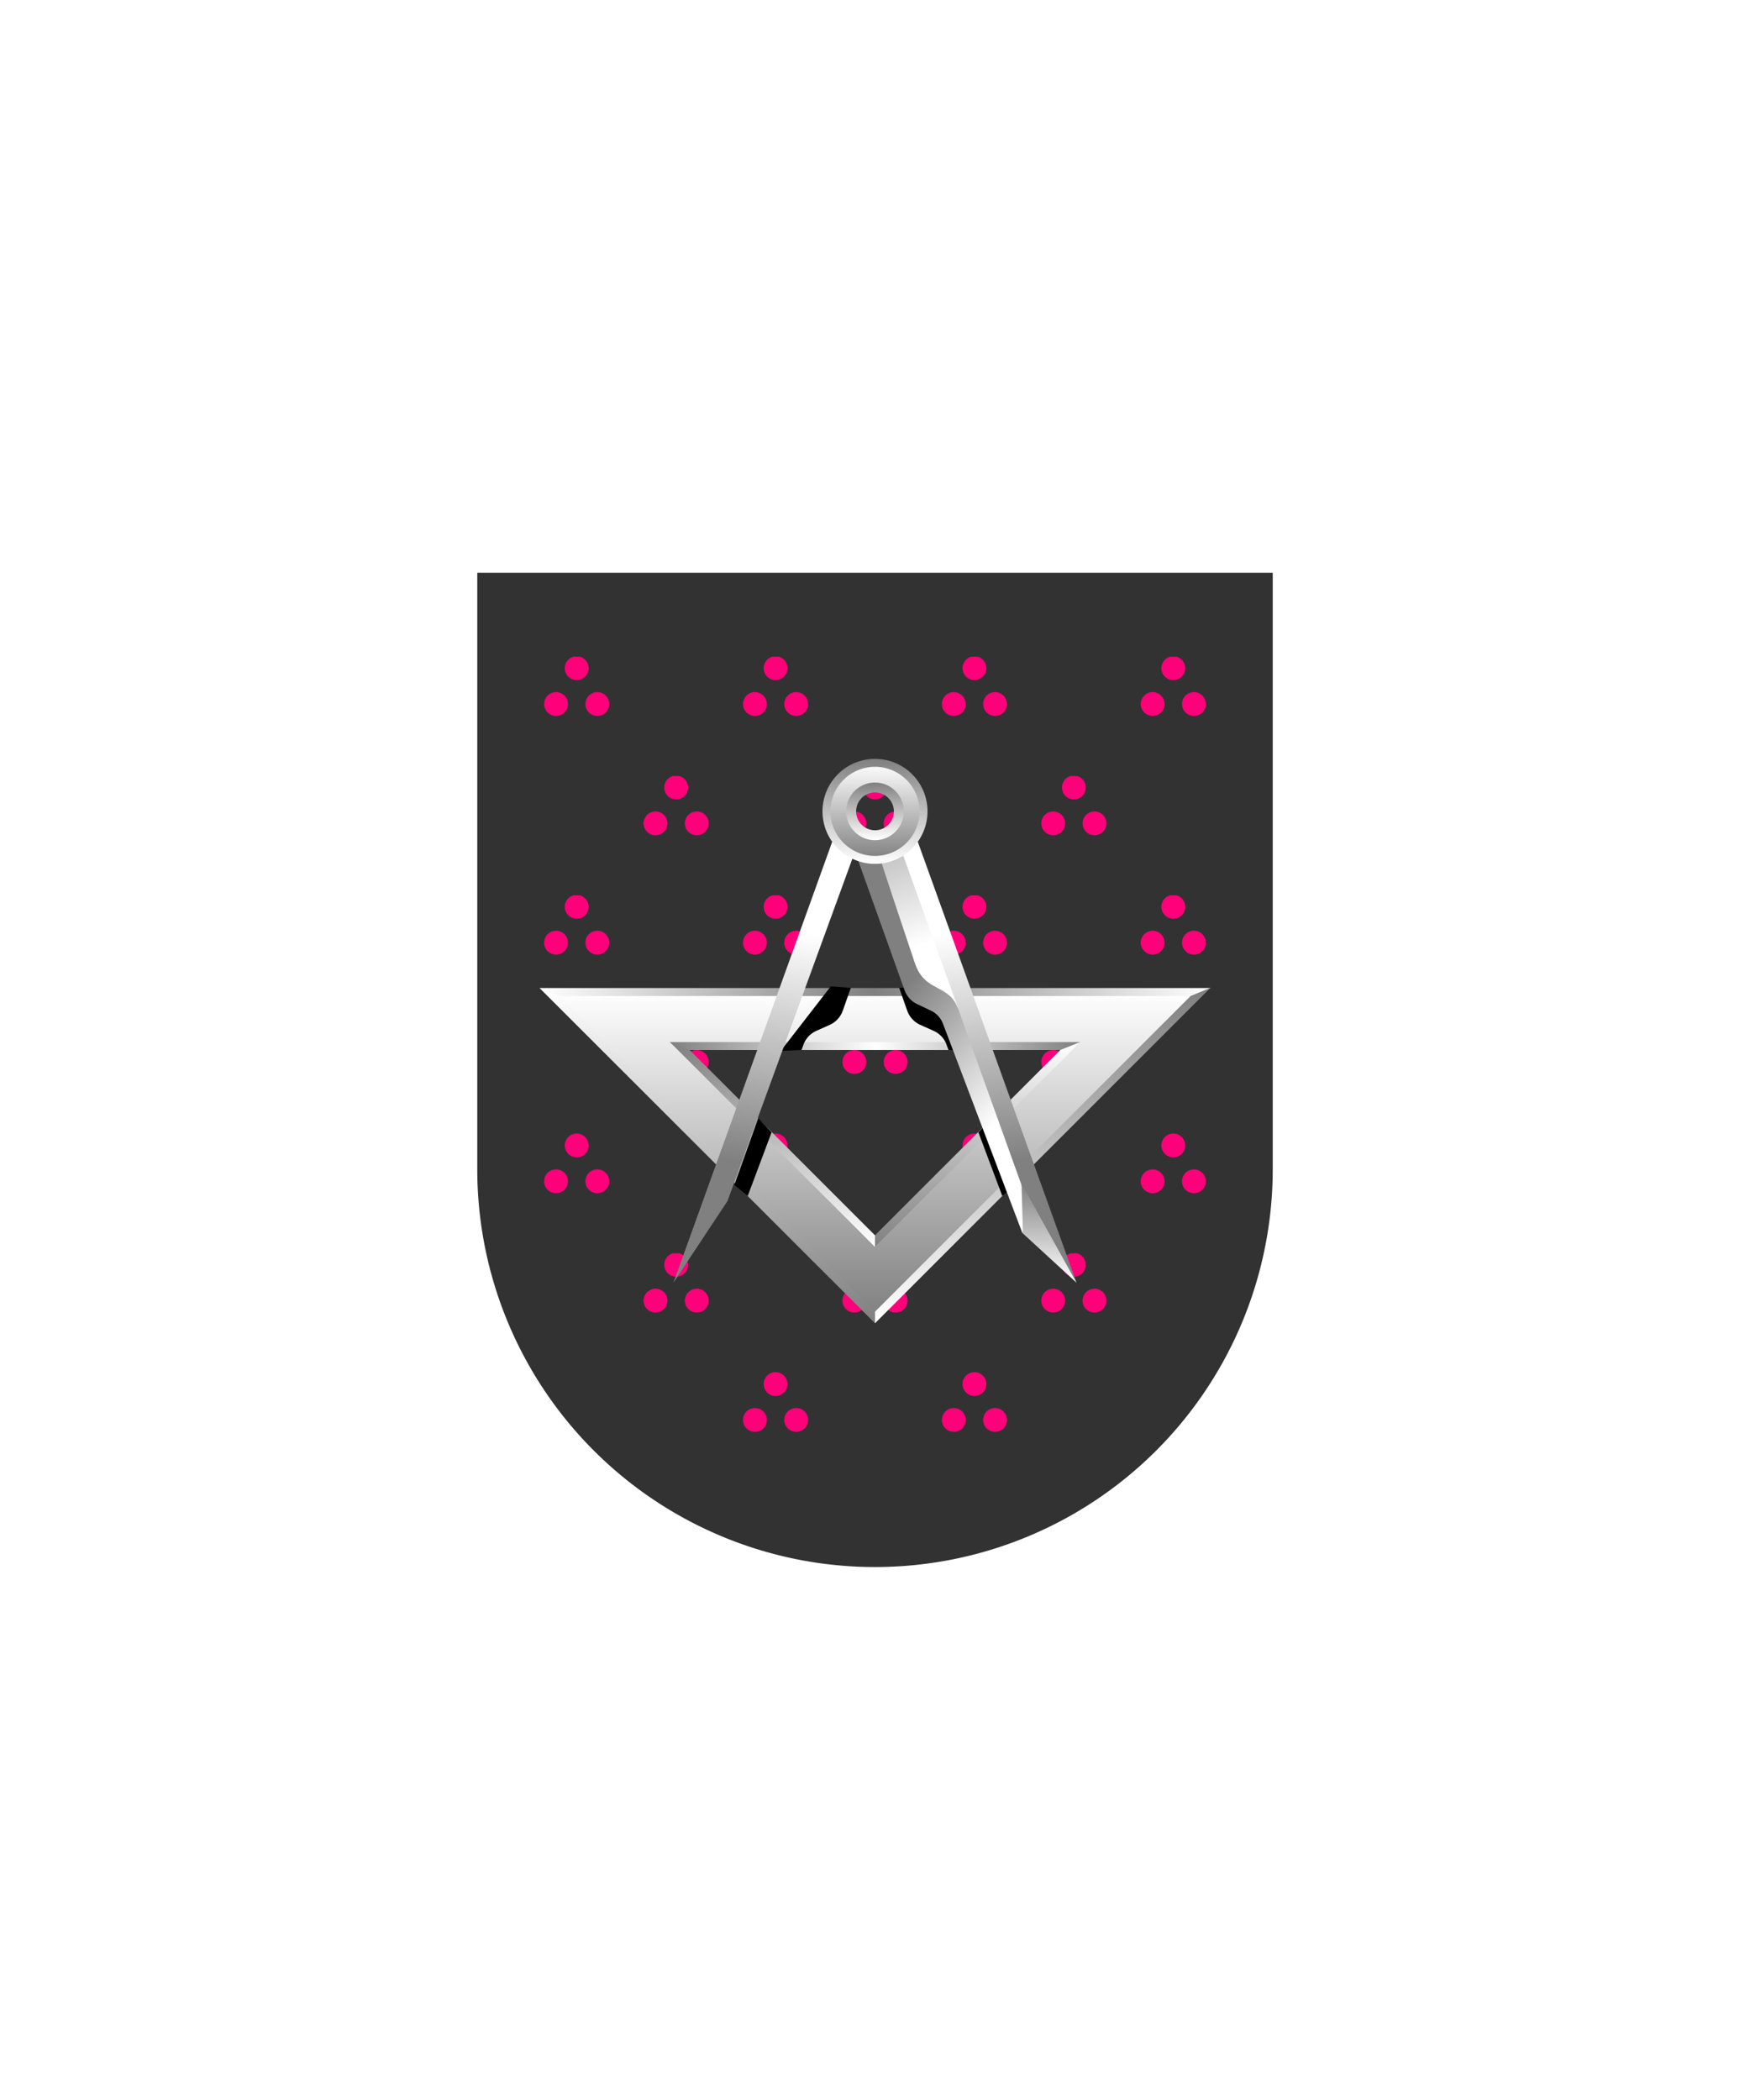 <svg xmlns="http://www.w3.org/2000/svg" xmlns:xlink="http://www.w3.org/1999/xlink" viewBox="0 0 220 264"><symbol id="fi176-a" viewBox="-1.5 -1.5 3 3"><circle fill="#ff007a" r="1.5"/></symbol><symbol id="fi176-b" viewBox="-4.1 -3.8 8.2 7.5"><use height="3" overflow="visible" transform="translate(.001 2.254)" width="3" x="-1.5" xlink:href="#fi176-a" y="-1.5"/><use height="3" overflow="visible" transform="translate(-2.595 -2.254)" width="3" x="-1.5" xlink:href="#fi176-a" y="-1.5"/><use height="3" overflow="visible" transform="translate(2.595 -2.254)" width="3" x="-1.5" xlink:href="#fi176-a" y="-1.5"/></symbol><symbol id="fi176-c" viewBox="-16.6 -3.8 33.2 7.5"><use height="7.5" overflow="visible" transform="translate(-12.5)" width="8.2" x="-4.1" xlink:href="#fi176-b" y="-3.8"/><use height="7.5" overflow="visible" transform="translate(12.5)" width="8.2" x="-4.1" xlink:href="#fi176-b" y="-3.8"/></symbol><symbol id="fi176-d" viewBox="-41.6 -3.8 83.2 7.5"><use height="7.5" overflow="visible" transform="translate(-25)" width="33.2" x="-16.6" xlink:href="#fi176-c" y="-3.8"/><use height="7.5" overflow="visible" transform="translate(25)" width="33.2" x="-16.6" xlink:href="#fi176-c" y="-3.8"/></symbol><path d="M60 72v75a50 50 0 0 0 50 50 50 50 0 0 0 50-50V72Z" fill="#323232"/><use height="7.5" overflow="visible" transform="matrix(1 0 0 -1 109.999 86.254)" width="83.2" x="-41.6" xlink:href="#fi176-d" y="-3.8"/><use height="7.5" overflow="visible" transform="matrix(1 0 0 -1 109.999 116.254)" width="83.2" x="-41.6" xlink:href="#fi176-d" y="-3.8"/><use height="7.5" overflow="visible" transform="matrix(1 0 0 -1 109.999 146.254)" width="83.2" x="-41.6" xlink:href="#fi176-d" y="-3.8"/><use height="7.5" overflow="visible" transform="matrix(1 0 0 -1 110 176.254)" width="33.2" x="-16.6" xlink:href="#fi176-c" y="-3.8"/><use height="7.5" overflow="visible" transform="matrix(1 0 0 -1 97.5 101.254)" width="33.2" x="-16.6" xlink:href="#fi176-c" y="-3.8"/><use height="7.5" overflow="visible" transform="matrix(1 0 0 -1 97.5 131.254)" width="33.2" x="-16.6" xlink:href="#fi176-c" y="-3.8"/><use height="7.5" overflow="visible" transform="matrix(1 0 0 -1 97.5 161.254)" width="33.2" x="-16.6" xlink:href="#fi176-c" y="-3.8"/><use height="7.5" overflow="visible" transform="matrix(1 0 0 -1 134.999 101.254)" width="8.2" x="-4.1" xlink:href="#fi176-b" y="-3.8"/><use height="7.5" overflow="visible" transform="matrix(1 0 0 -1 134.999 131.254)" width="8.2" x="-4.1" xlink:href="#fi176-b" y="-3.8"/><use height="7.5" overflow="visible" transform="matrix(1 0 0 -1 134.999 161.254)" width="8.2" x="-4.1" xlink:href="#fi176-b" y="-3.8"/><defs><linearGradient gradientUnits="userSpaceOnUse" id="h9-a" x1="18.26" x2="13.81" y1="41.36" y2="12.08"><stop offset="0" stop-color="gray"/><stop offset="1" stop-color="#fff"/></linearGradient><linearGradient id="h9-b" x1="6.1" x2="20.82" xlink:href="#h9-a" y1="19.57" y2="32.95"/><linearGradient gradientTransform="matrix(1 0 0 -1 0 16440.35)" id="h9-c" x1="24.51" x2="24.51" xlink:href="#h9-a" y1="16396.45" y2="16384"/><linearGradient id="h9-d" x1=".06" x2="8.6" xlink:href="#h9-a" y1="-10.72" y2="13.85"/><linearGradient gradientTransform="matrix(1 0 0 -1 0 264)" id="h9-f" x1="110" x2="110" xlink:href="#h9-a" y1="98.4" y2="139.28"/><linearGradient gradientTransform="matrix(1 0 0 -1 0 264)" gradientUnits="userSpaceOnUse" id="h9-g" x1="84.21" x2="135.79" y1="132.52" y2="132.52"><stop offset="0" stop-color="gray"/><stop offset=".5" stop-color="#fff"/><stop offset="1" stop-color="gray"/></linearGradient><linearGradient gradientTransform="matrix(1 0 0 -1 0 264)" id="h9-h" x1="122.69" x2="122.69" xlink:href="#h9-a" y1="107.24" y2="133.03"/><linearGradient gradientTransform="matrix(1 0 0 -1 0 264)" gradientUnits="userSpaceOnUse" id="h9-i" x1="67.83" x2="152.17" y1="139.3" y2="139.3"><stop offset="0" stop-color="#fff"/><stop offset=".5" stop-color="gray"/><stop offset="1" stop-color="#fff"/></linearGradient><linearGradient gradientTransform="matrix(1 0 0 -1 0 264)" id="h9-j" x1="97.1" x2="97.1" xlink:href="#h9-a" y1="133.03" y2="107.24"/><linearGradient gradientTransform="matrix(1 0 0 -1 0 264)" id="h9-k" x1="131.09" x2="131.09" xlink:href="#h9-a" y1="139.82" y2="97.65"/><linearGradient gradientTransform="matrix(1 0 0 -1 0 264)" id="h9-l" x1="88.91" x2="88.91" xlink:href="#h9-a" y1="97.65" y2="139.82"/><linearGradient id="h9-n" x1="110" x2="110" xlink:href="#h9-a" y1="108.09" y2="95.9"/><linearGradient id="h9-o" x1="110" x2="110" xlink:href="#h9-a" y1="95.4" y2="108.59"/><linearGradient id="h9-p" x1="110" x2="110" xlink:href="#h9-a" y1="98.38" y2="105.62"/><symbol id="h9-m" viewBox="0 0 27.97 56.35"><path d="m17.34 35.66 3 8.39-1.68 1.39-3-8ZM6.72 22.17a3.08 3.08 0 0 0 1.61 1.75l1.72.77a3.06 3.06 0 0 1 1.59 1.69l.26.71 2.6.11-6.28-8.11-2.52.19Z"/><path d="M4.65.7 7.71 0 28 56.35l-6.8-10.28Z" fill="url(#h9-a)"/><path d="m4 .84 9.19 21.28 8.9 24.76-.88 3.28-10-26.36a3 3 0 0 0-1.59-1.69L8 21.34a3.06 3.06 0 0 1-1.62-1.75L0 1.75Z" fill="url(#h9-b)"/><path d="m28 56.35-6.74-6.19-.18-6.25Z" fill="url(#h9-c)"/><path d="M7.69 16.22c-.88-2.58-3.45-10.3-5-15.07L5.44.51l7.77 21.61C12 18.62 9 20 7.69 16.22Z" fill="url(#h9-d)"/></symbol><filter id="h9-e"><feDropShadow dx="0" dy="2" stdDeviation="0"/></filter></defs><g filter="url(#h9-e)"><path d="M69.11 124.72h81.78L110 165.6ZM110 156.05l24.58-24.58H85.41Z" fill="url(#h9-f)"/><path d="M85.28 132h49.44l1.07-1H84.21Z" fill="url(#h9-g)"/><path d="m109.58 155.72.42 1L135.79 131l-2.49 1Z" fill="url(#h9-h)"/><path d="m150.49 125.21 1.68-1H67.83l1.64 1Z" fill="url(#h9-i)"/><path d="m86.7 132-2.49-1L110 156.76v-1.46Z" fill="url(#h9-j)"/><path d="M149.68 125.21 110 164.9v1.45l42.17-42.17Z" fill="url(#h9-k)"/><path d="m70.32 125.21-2.49-1L110 166.35v-1.45Z" fill="url(#h9-l)"/><use height="56.35" transform="translate(107.34 104.91)" width="27.97" xlink:href="#h9-m"/><use height="56.35" transform="matrix(-1 0 0 1 112.66 104.91)" width="27.97" xlink:href="#h9-m"/><path d="M110 95.9a6.1 6.1 0 1 0 6.1 6.1 6.1 6.1 0 0 0-6.1-6.1Zm0 9.09a3 3 0 1 1 3-3 3 3 0 0 1-3 3.01Z" fill="url(#h9-n)" stroke="url(#h9-o)"/><circle cx="110" cy="102" fill="none" r="3" stroke="url(#h9-p)" stroke-width="1.25"/></g></svg>